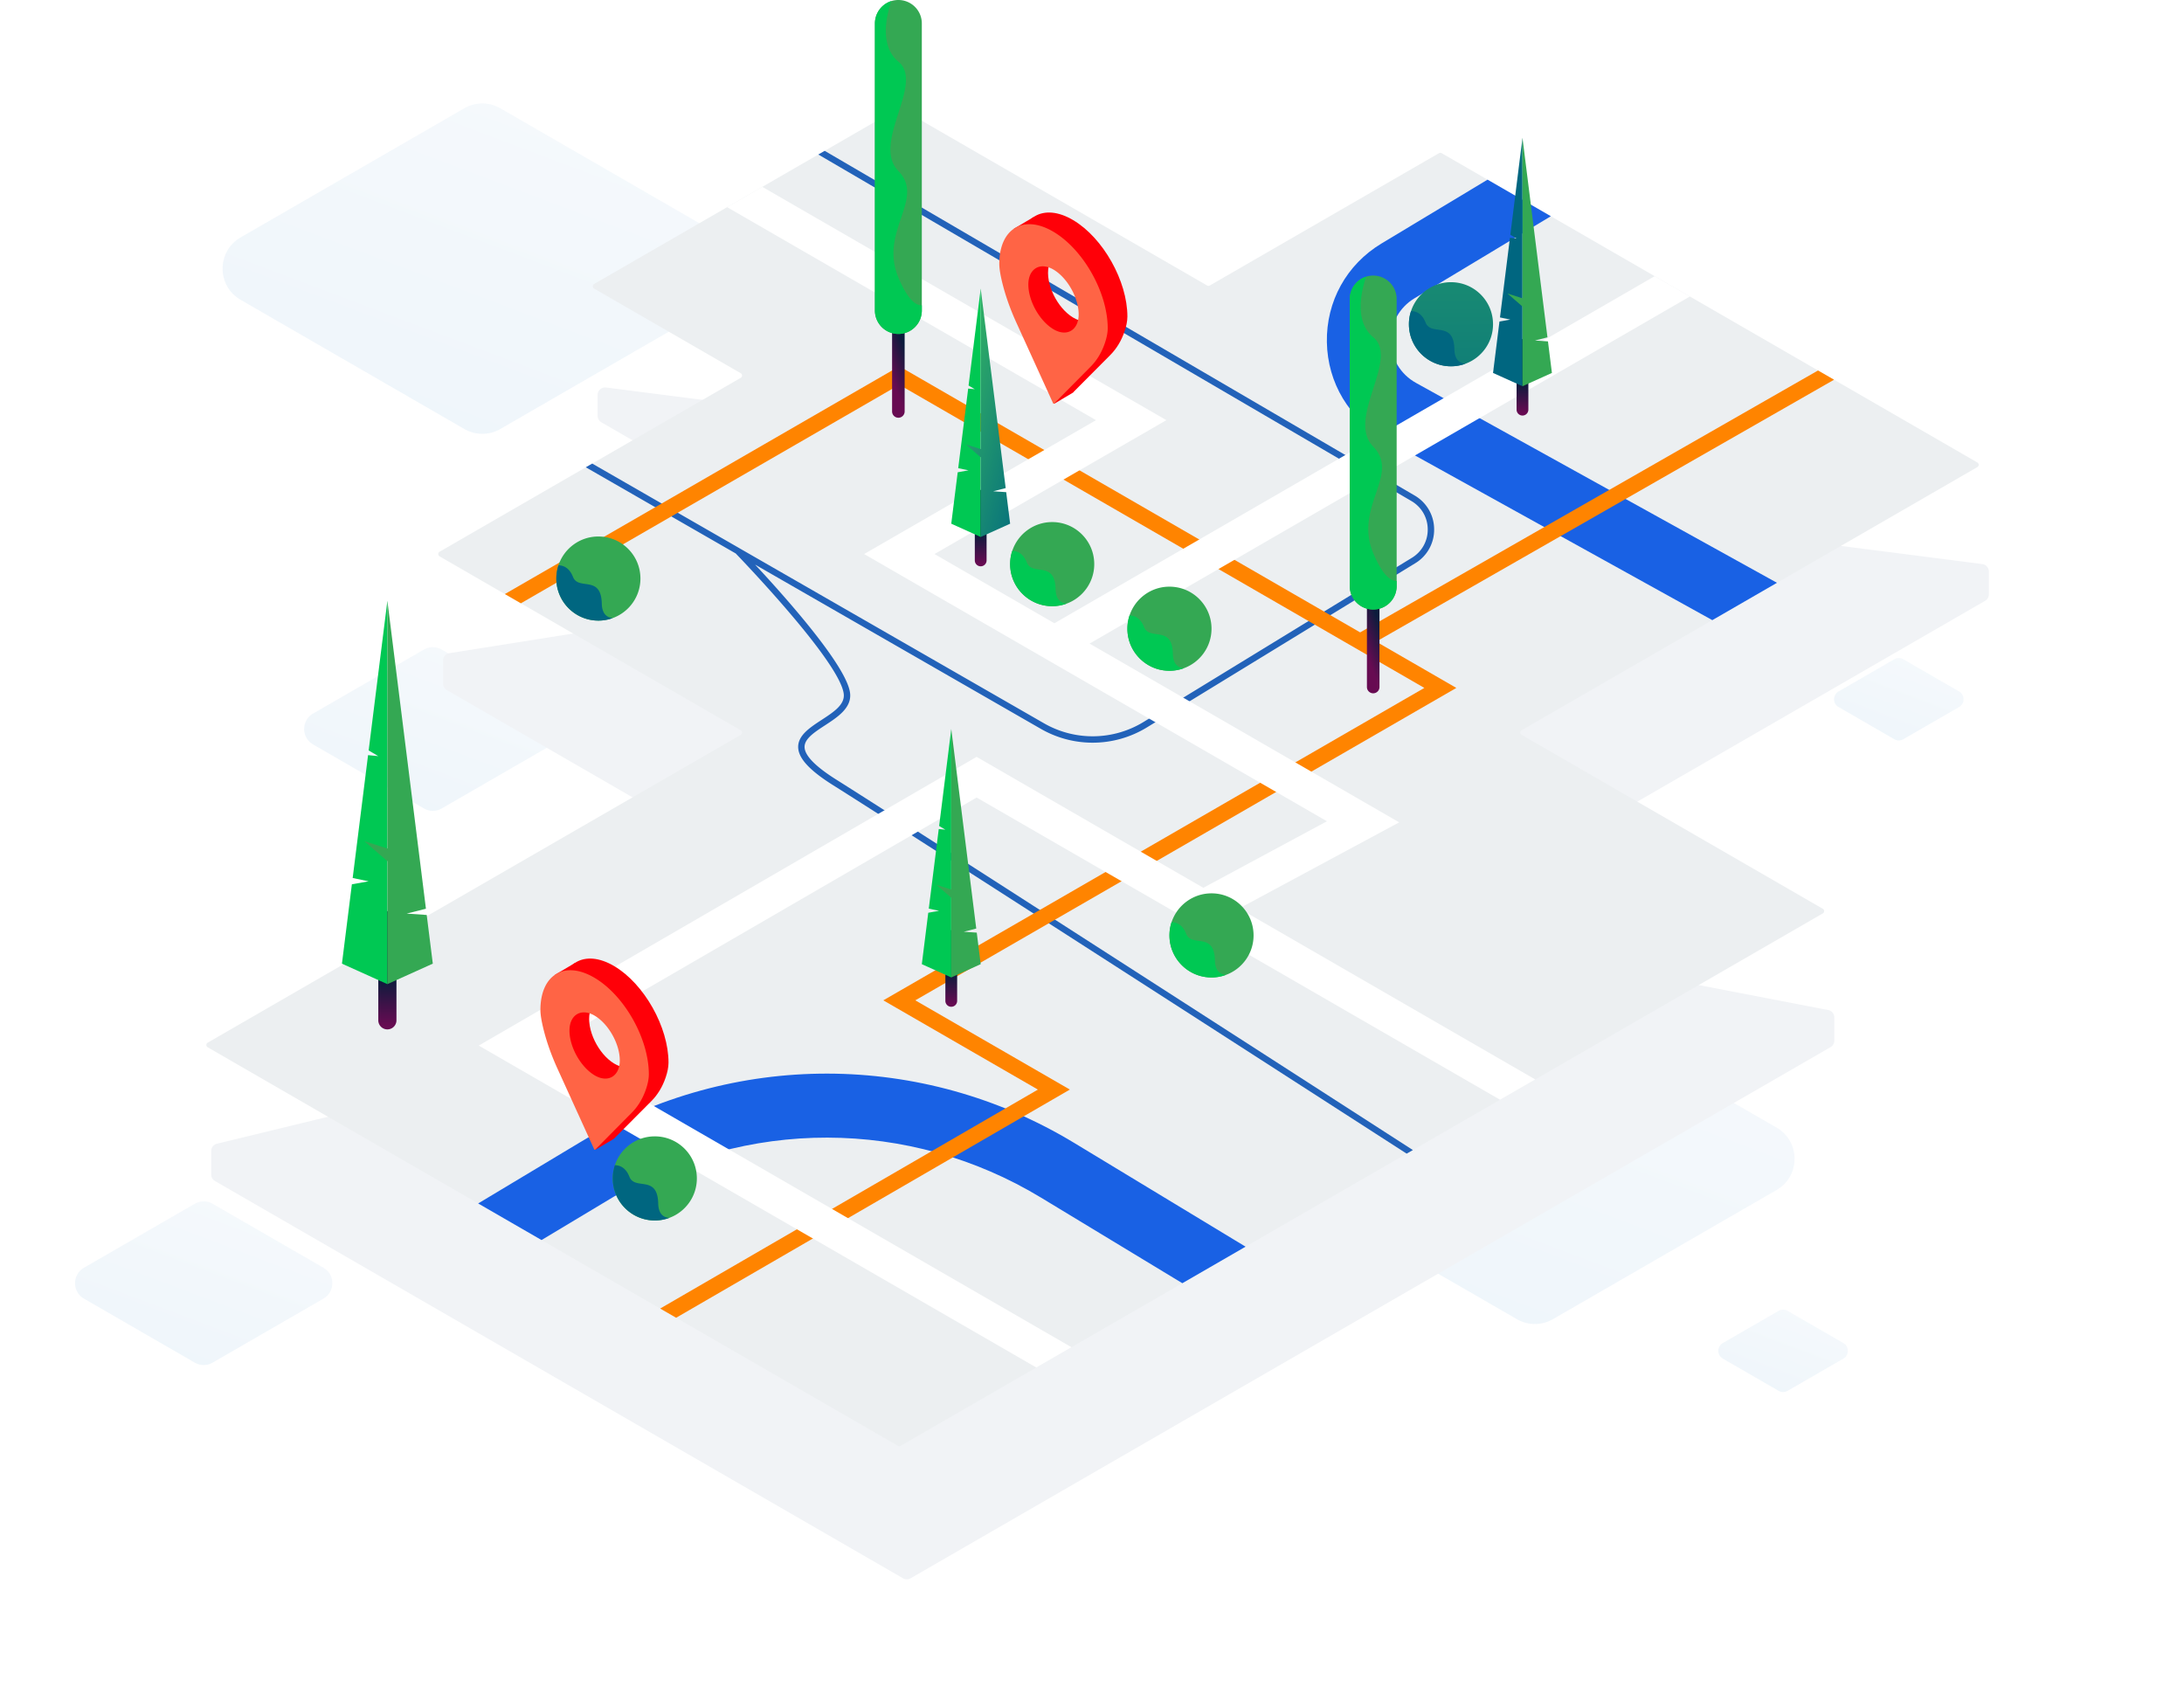 <svg width="582" height="448" fill="none" xmlns="http://www.w3.org/2000/svg"><path opacity=".15" d="m459.107 357.862 14.861-8.58a2.4 2.4 0 0 1 2.396 0l14.86 8.58c1.597.922 1.597 3.227 0 4.149l-14.86 8.581a2.396 2.396 0 0 1-2.396 0l-14.861-8.581c-1.597-.922-1.597-3.227 0-4.149Z" fill="url(#a)"/><path opacity=".15" d="m22.38 337.79 29.522-17.043a4.76 4.76 0 0 1 4.759 0l29.52 17.043c3.172 1.832 3.173 6.411 0 8.243l-29.52 17.046a4.76 4.76 0 0 1-4.76 0L22.38 346.033c-3.172-1.832-3.172-6.411 0-8.243Z" fill="url(#b)"/><path opacity=".15" d="m83.433 190.124 29.522-17.043a4.76 4.76 0 0 1 4.759 0l29.52 17.043c3.173 1.832 3.173 6.411.001 8.243l-29.52 17.046a4.757 4.757 0 0 1-4.76 0l-29.522-17.046c-3.173-1.831-3.173-6.411 0-8.243Z" fill="url(#c)"/><path opacity=".15" d="m489.944 184.241 14.862-8.58a2.399 2.399 0 0 1 2.395 0l14.86 8.58c1.597.922 1.597 3.227 0 4.149l-14.86 8.581a2.396 2.396 0 0 1-2.396 0l-14.861-8.581c-1.597-.922-1.597-3.227 0-4.149Z" fill="url(#d)"/><path opacity=".15" d="m344.629 300.448 59.594-34.404a9.606 9.606 0 0 1 9.606 0l59.59 34.404c6.404 3.697 6.404 12.94 0 16.638l-59.589 34.41a9.607 9.607 0 0 1-9.608 0l-59.594-34.409c-6.404-3.698-6.404-12.942.001-16.639Z" fill="url(#e)"/><path opacity=".15" d="m64.13 63.255 59.594-34.404a9.607 9.607 0 0 1 9.606 0l59.589 34.404c6.404 3.697 6.405 12.94.001 16.639l-59.59 34.409a9.605 9.605 0 0 1-9.607 0l-59.594-34.41c-6.405-3.697-6.404-12.941 0-16.638Z" fill="url(#f)"/><g filter="url(#g)"><path d="M527 133.411c.619-.357 1-1.017 1-1.732v-6.075a1.999 1.999 0 0 0-1.745-1.983l-52.048-6.678a1.992 1.992 0 0 1-.746-.251l-23.14-13.36-9.376-5.412-56.119-32.402a2 2 0 0 0-2 0l-55.681 32.146a2 2 0 0 1-1.255.251l-10.565-1.356a2.005 2.005 0 0 1-.746-.251l-73.928-42.69a2 2 0 0 0-2 0l-35.508 20.503-9.376 5.413-1.443.833a2 2 0 0 1-1.255.251l-31.556-4.048a2 2 0 0 0-2.255 1.984v5.561a2 2 0 0 0 1.001 1.733l38.147 22.021a2.001 2.001 0 0 1 .542 3.007l-22.265 26.939a2.004 2.004 0 0 1-1.228.702l-55.698 8.842a2 2 0 0 0-1.686 1.975v6.127c0 .715.381 1.375 1 1.732l78.835 45.523a2 2 0 0 1 .241 3.3l-68.835 54.515a1.997 1.997 0 0 1-.77.375l-70.733 17.158a2 2 0 0 0-1.528 1.944v6.262a2 2 0 0 0 1 1.732l183.37 105.864a2.001 2.001 0 0 0 2 0l245.161-141.537c.619-.357 1-1.017 1-1.732v-6.184a2 2 0 0 0-1.621-1.963l-60.89-11.747a2 2 0 0 1-1.241-.79l-17.339-23.937a2 2 0 0 1 .62-2.906L527 133.411Z" fill="#F1F3F6"/></g><path d="m452.919 223.193 10.272 5.931 4.031 2.326 18.527 10.699a.708.708 0 0 1 0 1.227l-76.633 44.248-9.377 5.404-23.227 13.408-1.662.955-42.927 24.788-16.84 9.732a.019.019 0 0 1-.008.002.03.03 0 0 0-.008.002l-29.54 17.055-9.368 5.403-36.153 20.876a.712.712 0 0 1-.709 0l-59.118-34.13-4.253-2.455-31.615-18.25-16.886-9.751-72.082-41.614a.708.708 0 0 1 0-1.227l7.552-4.36 4.161-2.403 70.731-40.835 4.729-2.731 4.523-2.61 1.037-.599 2.968-1.714 4.079-2.355 42.269-24.403a.708.708 0 0 0 0-1.227l-58.588-33.832-4.27-2.463-17.401-10.05a.709.709 0 0 1 0-1.227l19.535-11.279 4.661-2.692 14.779-8.533 1.701-.986c.002-.002.005-.002.008-.002a.011.011 0 0 0 .008-.003l2.732-1.574 1.68-.972 35.155-20.296a.708.708 0 0 0 0-1.227l-39.071-22.555a.709.709 0 0 1 0-1.227l11.003-6.353 2.606-1.505 2.718-1.569 2.943-1.699 16.176-9.34 9.376-5.413 8.428-4.867 3.379-1.95 3.118-1.8 1.697-.981 19.532-11.277a.71.71 0 0 1 .709 0l47.042 27.163 4.377 2.528 1.786 1.03 2.523 1.458 25.551 14.754.396.23c.219.126.49.126.709 0l1.725-.997 44.102-25.46 3.968-2.291 11.287-6.515a.708.708 0 0 1 .708 0l12.227 7.057 16.869 9.743 2.929 1.692 3.073 1.774 21.667 12.508L450.321 79l34.156 19.716 4.27 2.463 11.119 6.42 2.937 1.696 24.134 13.936a.708.708 0 0 1 0 1.227l-53.405 30.831-17.227 9.948-50.823 29.339a.709.709 0 0 0 0 1.227l44.572 25.736 2.865 1.654Z" fill="#ECEFF1"/><path d="M376.964 132.019 219.765 40.19l-1.696.98 158.034 92.324c2.702 1.577 4.339 4.389 4.364 7.518a8.752 8.752 0 0 1-4.211 7.612l-71.516 43.744a26 26 0 0 1-26.526.359l-81.14-46.635a.82.82 0 0 0-.11-.068l-39.142-22.503h-.009l-1.705.988 39.952 22.964.009.008c1.747 1.816 27.668 28.794 28.768 37.361.375 2.889-2.676 4.884-5.907 6.989-3.078 2.012-6.257 4.092-6.231 7.22.026 2.958 2.975 6.18 9.283 10.152 17.116 10.758 111.221 71.355 152.868 98.188l1.663-.955c-41.273-26.594-136.401-87.856-153.619-98.681-5.617-3.529-8.473-6.462-8.49-8.721-.017-2.199 2.642-3.938 5.464-5.779 3.359-2.191 7.169-4.679 6.657-8.634-.937-7.297-17.474-25.786-25.307-34.182l76.144 43.762a27.67 27.67 0 0 0 13.809 3.691 27.725 27.725 0 0 0 14.465-4.074l71.508-43.745a10.413 10.413 0 0 0 5.029-9.078 10.433 10.433 0 0 0-5.209-8.976Z" fill="url(#h)"/><path d="m331.923 332.179-16.844 9.734h-.008l-37.651-22.801c-35.093-21.242-78.744-21.328-113.922-.213l-19.188 11.515-16.886-9.752 27.302-16.383c40.609-24.37 91.011-24.276 131.525.248l45.672 27.652Z" fill="url(#i)"/><path d="m473.532 155.289-17.227 9.948-87.226-48.306c-9.504-5.259-15.292-14.891-15.488-25.75-.196-10.869 5.242-20.697 14.551-26.297l28.265-17.014 16.869 9.743-36.346 21.872c-4.024 2.43-6.385 6.683-6.3 11.388.086 4.705 2.592 8.865 6.709 11.15l96.193 53.266Z" fill="url(#j)"/><path d="m388.087 183.299-144.174 83.245 41.188 23.773-104.922 60.802-4.253-2.455 100.659-58.338-41.196-23.782 144.174-83.245-139.912-80.773-100.847 58.227-4.27-2.463 105.117-60.691 122.805 70.903 122.02-69.786 4.271 2.463-122.021 69.786 21.361 12.334Z" fill="url(#k)"/><path d="m330.209 242.063 78.907 45.561-9.376 5.404-139.487-80.526-113.956 66.078 139.23 80.39-9.368 5.404-148.581-85.777 132.667-76.929 60.418 34.889 32.945-17.73-123.334-71.201 61.791-35.672-98.299-56.753 9.377-5.413 107.675 62.166-61.791 35.672 31.948 18.446 159.969-92.485L450.321 79l-159.97 92.485 82.504 47.632-42.646 22.946Z" fill="#fff"/><path d="M103.229 274.285a2.42 2.42 0 0 0 2.42-2.421v-26.659a2.42 2.42 0 1 0-4.841 0v26.659a2.421 2.421 0 0 0 2.421 2.421Z" fill="url(#l)"/><path d="m91.123 256.768 12.107 5.46V160.084l-4.991 39.87 2.568 1.52-2.725-.266-4.1 32.738 4.249.881-4.461.797-2.647 21.144Z" fill="#00C853"/><path d="m97.07 224.118 6.159 1.968.001.003v-66.005l10.274 82.05-5.141 1.299 5.349.364 1.622 12.971-12.104 5.46v-32.761l-6.16-5.349Z" fill="#34A853"/><path d="M405.714 110.722c.866 0 1.569-.702 1.569-1.569V91.876a1.569 1.569 0 0 0-3.137 0v17.277c0 .867.702 1.569 1.568 1.569Z" fill="url(#m)"/><path d="m397.869 99.37 7.846 3.538V36.713L402.48 62.55l1.664.985-1.766-.172-2.657 21.216 2.754.57-2.891.517-1.715 13.703Z" fill="url(#n)"/><path d="m401.723 78.211 3.991 1.275.001.002V36.713l6.658 53.173-3.331.842 3.466.236 1.051 8.406-7.844 3.538V81.677l-3.992-3.466Z" fill="#34A853"/><path d="M261.34 150.894a1.57 1.57 0 0 0 1.569-1.569v-17.277a1.57 1.57 0 0 0-3.138 0v17.277a1.57 1.57 0 0 0 1.569 1.569Z" fill="url(#o)"/><path d="m253.495 139.541 7.847 3.539V76.885l-3.235 25.838 1.664.984-1.766-.172-2.657 21.217 2.754.57-2.891.517-1.716 13.702Z" fill="#00C853"/><path d="m257.348 118.382 3.992 1.276.001.002V76.885l6.658 53.173-3.332.842 3.467.236 1.051 8.405-7.844 3.539v-21.231l-3.993-3.467Z" fill="url(#p)"/><path d="M239.401 111.305a1.673 1.673 0 0 1-1.674-1.673V78.558a1.673 1.673 0 1 1 3.347 0v31.074c0 .924-.749 1.673-1.673 1.673Z" fill="url(#q)"/><path fill-rule="evenodd" clip-rule="evenodd" d="M286.719 85.012c-4.278-1.999-7.851-8.353-7.398-13.157.305-3.225 3.061-4.858 5.933-3.516 4.277 1.998 7.85 8.353 7.397 13.156-.304 3.225-3.06 4.859-5.932 3.517Zm-.732-26.358c-7.979-4.73-14.446-.896-14.446 8.564 0 1.284.296 3.442.723 5.217.863 3.585 1.947 7.13 3.571 10.697l10.079 21.478 9.975-10.029c1.626-1.64 2.932-3.74 3.795-6.302.428-1.268.748-2.648.748-3.932 0-9.46-6.468-20.963-14.445-25.693Z" fill="#FF0008"/><path fill-rule="evenodd" clip-rule="evenodd" d="m285.83 104.675-4.802 2.847c-.128.076-.289-.019-.289-.172v-4.284l.017-.03 5.176-3.07.052.03v4.405a.32.32 0 0 1-.154.274ZM275.472 62.46l-5.245 3.11v-4.648l5.245-3.11v4.648Z" fill="#FF0008"/><path fill-rule="evenodd" clip-rule="evenodd" d="M280.692 87.705c-3.663-2.203-6.628-7.476-6.654-11.836-.026-4.283 3.153-6.168 6.753-4.003 3.663 2.203 6.628 7.476 6.654 11.835.026 4.284-3.153 6.169-6.753 4.004Zm.05-25.941c-7.979-4.73-14.446-.896-14.446 8.564 0 1.285.321 3.044.748 4.82.864 3.585 2.169 7.232 3.793 10.799l9.787 21.493a.19.19 0 0 0 .31.057l9.711-9.806c1.625-1.64 2.931-3.74 3.794-6.301.428-1.268.748-2.648.748-3.933 0-9.46-6.467-20.963-14.445-25.693Z" fill="#FF6445"/><path fill-rule="evenodd" clip-rule="evenodd" d="M164.435 283.799c-4.277-1.999-7.85-8.354-7.397-13.157.304-3.225 3.06-4.859 5.932-3.517 4.277 1.998 7.851 8.354 7.397 13.156-.304 3.225-3.06 4.859-5.932 3.518Zm-.732-26.359c-7.979-4.73-14.446-.896-14.446 8.564 0 1.285.296 3.442.724 5.217.863 3.585 1.946 7.13 3.57 10.698l10.079 21.477 9.976-10.028c1.625-1.641 2.931-3.74 3.794-6.302.428-1.269.748-2.648.748-3.933 0-9.46-6.467-20.963-14.445-25.693Z" fill="#FF0008"/><path fill-rule="evenodd" clip-rule="evenodd" d="m163.547 303.461-4.802 2.847c-.128.077-.289-.019-.289-.171v-4.285l.017-.03 5.176-3.069.052.03v4.404a.317.317 0 0 1-.154.274Zm-10.359-42.215-5.245 3.11v-4.648l5.245-3.109v4.647Z" fill="#FF0008"/><path fill-rule="evenodd" clip-rule="evenodd" d="M158.409 286.491c-3.663-2.203-6.628-7.476-6.654-11.835-.026-4.284 3.153-6.168 6.753-4.004 3.663 2.204 6.628 7.477 6.654 11.836.026 4.283-3.153 6.168-6.753 4.003Zm.049-25.941c-7.978-4.73-14.445-.895-14.445 8.564 0 1.285.32 3.045.748 4.82.863 3.585 2.169 7.232 3.793 10.799l9.787 21.493a.19.19 0 0 0 .31.057l9.711-9.805c1.625-1.641 2.93-3.74 3.794-6.302.428-1.268.748-2.648.748-3.933 0-9.459-6.467-20.962-14.446-25.693Z" fill="#FF6445"/><path d="M245.65 6.248v76.598a6.25 6.25 0 0 1-12.498 0V6.248a6.248 6.248 0 0 1 10.667-4.418 6.216 6.216 0 0 1 1.831 4.418Z" fill="#34A853"/><path d="M245.65 81.358v1.487a6.25 6.25 0 0 1-12.498 0V6.248A6.248 6.248 0 0 1 237.511.29c-1.43 4.295-3.063 12.035 1.889 16.122 7.086 5.85-7.273 21.671 0 29.15 7.272 7.48-5.199 15.992 0 28.372 2.511 5.979 4.681 7.475 6.25 7.424Z" fill="#00C853"/><path d="M365.936 184.732a1.673 1.673 0 0 1-1.674-1.673v-31.074a1.673 1.673 0 0 1 3.347 0v31.074c0 .924-.749 1.673-1.673 1.673Z" fill="url(#r)"/><path d="M372.185 79.675v76.598a6.25 6.25 0 0 1-12.498 0V79.675a6.248 6.248 0 0 1 10.667-4.417 6.216 6.216 0 0 1 1.831 4.417Z" fill="#34A853"/><path d="M372.185 154.786v1.487a6.25 6.25 0 0 1-12.498 0V79.675a6.248 6.248 0 0 1 4.359-5.957c-1.43 4.294-3.063 12.034 1.889 16.122 7.087 5.85-7.272 21.671 0 29.15 7.272 7.479-5.199 15.992 0 28.371 2.512 5.979 4.681 7.475 6.25 7.425Z" fill="#00C853"/><path d="M291.599 150.309c0 4.845-3.075 8.969-7.377 10.533a11.108 11.108 0 0 1-3.831.675c-6.188 0-11.206-5.018-11.206-11.207 0-1.229.196-2.411.565-3.513 1.471-4.464 5.681-7.689 10.641-7.689 6.19 0 11.208 5.012 11.208 11.201Z" fill="#34A853"/><path d="M284.222 160.841a11.084 11.084 0 0 1-3.831.675c-6.188 0-11.206-5.018-11.206-11.207 0-1.228.196-2.411.565-3.512.934-.012 2.803.329 3.87 3.063 1.465 3.749 7.498-.652 7.683 7.14.064 2.694 1.315 3.691 2.919 3.841Z" fill="#00C853"/><path d="M322.847 167.519c0 4.845-3.074 8.969-7.377 10.533a11.106 11.106 0 0 1-3.83.675c-6.189 0-11.207-5.018-11.207-11.207 0-1.229.196-2.411.565-3.513 1.471-4.464 5.682-7.689 10.642-7.689 6.189 0 11.207 5.012 11.207 11.201Z" fill="#34A853"/><path d="M315.47 178.052a11.106 11.106 0 0 1-3.83.675c-6.189 0-11.207-5.018-11.207-11.207 0-1.229.196-2.411.565-3.513.934-.011 2.803.329 3.871 3.063 1.465 3.749 7.498-.652 7.682 7.141.064 2.693 1.316 3.691 2.919 3.841Z" fill="#00C853"/><path d="M334.054 249.236c0 4.845-3.074 8.969-7.377 10.532a11.083 11.083 0 0 1-3.83.675c-6.189 0-11.207-5.018-11.207-11.207 0-1.228.196-2.411.565-3.512 1.471-4.465 5.682-7.689 10.642-7.689 6.189-.001 11.207 5.011 11.207 11.201Z" fill="#34A853"/><path d="M326.677 259.768a11.106 11.106 0 0 1-3.83.675c-6.189 0-11.207-5.018-11.207-11.207 0-1.229.196-2.411.565-3.513.935-.012 2.803.329 3.871 3.063 1.465 3.749 7.498-.652 7.682 7.141.064 2.693 1.316 3.691 2.919 3.841Z" fill="#00C853"/><path d="M170.663 154.153c0 4.845-3.074 8.969-7.377 10.533a11.106 11.106 0 0 1-3.83.675c-6.189 0-11.207-5.018-11.207-11.207 0-1.229.196-2.411.565-3.513 1.471-4.464 5.681-7.689 10.642-7.689 6.189 0 11.207 5.012 11.207 11.201Z" fill="#34A853"/><path d="M163.286 164.686a11.106 11.106 0 0 1-3.83.675c-6.189 0-11.207-5.018-11.207-11.207 0-1.229.196-2.411.565-3.513.934-.012 2.803.329 3.871 3.063 1.465 3.749 7.498-.652 7.682 7.141.064 2.693 1.316 3.691 2.919 3.841Z" fill="url(#s)"/><path d="M397.869 86.392c0 4.845-3.075 8.97-7.377 10.532a11.093 11.093 0 0 1-3.831.675c-6.188 0-11.206-5.018-11.206-11.207 0-1.228.196-2.41.565-3.512 1.471-4.465 5.681-7.689 10.641-7.689 6.189 0 11.208 5.012 11.208 11.201Z" fill="url(#t)"/><path d="M390.492 96.924a11.093 11.093 0 0 1-3.831.675c-6.188 0-11.206-5.018-11.206-11.207 0-1.228.196-2.41.565-3.512.934-.012 2.803.329 3.87 3.063 1.465 3.749 7.498-.652 7.683 7.14.063 2.693 1.315 3.692 2.919 3.841Z" fill="url(#u)"/><path d="M185.7 313.988c0 4.845-3.074 8.969-7.377 10.532a11.083 11.083 0 0 1-3.83.675c-6.189 0-11.207-5.018-11.207-11.207 0-1.228.196-2.411.565-3.512 1.471-4.465 5.682-7.689 10.642-7.689 6.189-.001 11.207 5.012 11.207 11.201Z" fill="#34A853"/><path d="M178.323 324.52a11.106 11.106 0 0 1-3.83.675c-6.189 0-11.207-5.018-11.207-11.207 0-1.229.196-2.411.565-3.513.935-.011 2.803.329 3.871 3.063 1.465 3.749 7.498-.652 7.682 7.141.064 2.693 1.316 3.691 2.919 3.841Z" fill="url(#v)"/><path d="M253.495 268.256c.867 0 1.569-.702 1.569-1.568v-17.277a1.568 1.568 0 1 0-3.137 0v17.277a1.567 1.567 0 0 0 1.568 1.568Z" fill="url(#w)"/><path d="m245.65 256.904 7.846 3.539v-66.196l-3.234 25.838 1.664.985-1.766-.172-2.657 21.216 2.754.571-2.892.517-1.715 13.702Z" fill="#00C853"/><path d="m249.503 235.745 3.992 1.275.001.002v-42.775l6.658 53.174-3.332.842 3.467.236 1.051 8.405-7.844 3.539v-21.232l-3.993-3.466Z" fill="#34A853"/><defs><linearGradient id="a" x1="471.789" y1="310.736" x2="451.065" y2="365.621" gradientUnits="userSpaceOnUse"><stop stop-color="#F6F6F6"/><stop offset="1" stop-color="#8EBCE0"/></linearGradient><linearGradient id="b" x1="47.572" y1="244.172" x2="6.404" y2="353.205" gradientUnits="userSpaceOnUse"><stop stop-color="#F6F6F6"/><stop offset="1" stop-color="#8EBCE0"/></linearGradient><linearGradient id="c" x1="108.625" y1="96.506" x2="67.457" y2="205.539" gradientUnits="userSpaceOnUse"><stop stop-color="#F6F6F6"/><stop offset="1" stop-color="#8EBCE0"/></linearGradient><linearGradient id="d" x1="502.626" y1="137.115" x2="481.902" y2="192" gradientUnits="userSpaceOnUse"><stop stop-color="#F6F6F6"/><stop offset="1" stop-color="#8EBCE0"/></linearGradient><linearGradient id="e" x1="395.483" y1="111.468" x2="312.379" y2="331.564" gradientUnits="userSpaceOnUse"><stop stop-color="#F6F6F6"/><stop offset="1" stop-color="#8EBCE0"/></linearGradient><linearGradient id="f" x1="114.983" y1="-125.724" x2="31.88" y2="94.371" gradientUnits="userSpaceOnUse"><stop stop-color="#F6F6F6"/><stop offset="1" stop-color="#8EBCE0"/></linearGradient><linearGradient id="h" x1="266.337" y1="-44.771" x2="266.337" y2="-38.144" gradientUnits="userSpaceOnUse"><stop stop-color="#1961E4"/><stop offset="1" stop-color="#2262B9"/></linearGradient><linearGradient id="i" x1="154.163" y1="411.669" x2="154.405" y2="456.296" gradientUnits="userSpaceOnUse"><stop stop-color="#1961E4"/><stop offset="1" stop-color="#4781E9"/></linearGradient><linearGradient id="j" x1="377.405" y1="210.115" x2="385.174" y2="296.121" gradientUnits="userSpaceOnUse"><stop stop-color="#1961E4"/><stop offset="1" stop-color="#2262B9"/></linearGradient><linearGradient id="k" x1="375.402" y1="342.641" x2="393.205" y2="392.375" gradientUnits="userSpaceOnUse"><stop stop-color="#FF8400"/><stop offset="1" stop-color="#FF717A"/></linearGradient><linearGradient id="l" x1="104.19" y1="273.186" x2="104.19" y2="260.669" gradientUnits="userSpaceOnUse"><stop stop-color="#670B52"/><stop offset="1" stop-color="#0A1C3C"/></linearGradient><linearGradient id="m" x1="406.337" y1="110.01" x2="406.337" y2="101.898" gradientUnits="userSpaceOnUse"><stop stop-color="#670B52"/><stop offset="1" stop-color="#0A1C3C"/></linearGradient><linearGradient id="n" x1="408.083" y1="21.795" x2="402.284" y2="22.501" gradientUnits="userSpaceOnUse"><stop stop-color="#2FAC66"/><stop offset="1" stop-color="#006680"/></linearGradient><linearGradient id="o" x1="261.963" y1="150.182" x2="261.963" y2="142.07" gradientUnits="userSpaceOnUse"><stop stop-color="#670B52"/><stop offset="1" stop-color="#0A1C3C"/></linearGradient><linearGradient id="p" x1="252.167" y1="117.255" x2="279.291" y2="124.521" gradientUnits="userSpaceOnUse"><stop stop-color="#2FAC66"/><stop offset="1" stop-color="#006680"/></linearGradient><linearGradient id="q" x1="239.946" y1="106.971" x2="245.903" y2="104.661" gradientUnits="userSpaceOnUse"><stop stop-color="#670B52"/><stop offset="1" stop-color="#0A1C3C"/></linearGradient><linearGradient id="r" x1="366.481" y1="180.398" x2="372.438" y2="178.089" gradientUnits="userSpaceOnUse"><stop stop-color="#670B52"/><stop offset="1" stop-color="#0A1C3C"/></linearGradient><linearGradient id="s" x1="151.625" y1="105.218" x2="151.625" y2="113.328" gradientUnits="userSpaceOnUse"><stop stop-color="#2FAC66"/><stop offset="1" stop-color="#006680"/></linearGradient><linearGradient id="t" x1="314.116" y1="5.897" x2="315.197" y2="149.73" gradientUnits="userSpaceOnUse"><stop stop-color="#2FAC66"/><stop offset="1" stop-color="#006680"/></linearGradient><linearGradient id="u" x1="378.83" y1="37.456" x2="378.83" y2="45.567" gradientUnits="userSpaceOnUse"><stop stop-color="#2FAC66"/><stop offset="1" stop-color="#006680"/></linearGradient><linearGradient id="v" x1="166.662" y1="265.052" x2="166.662" y2="273.163" gradientUnits="userSpaceOnUse"><stop stop-color="#2FAC66"/><stop offset="1" stop-color="#006680"/></linearGradient><linearGradient id="w" x1="254.118" y1="267.544" x2="254.118" y2="259.432" gradientUnits="userSpaceOnUse"><stop stop-color="#670B52"/><stop offset="1" stop-color="#0A1C3C"/></linearGradient><filter id="g" x=".807" y="24.557" width="580.667" height="423.051" filterUnits="userSpaceOnUse" color-interpolation-filters="sRGB"><feFlood flood-opacity="0" result="BackgroundImageFix"/><feColorMatrix in="SourceAlpha" values="0 0 0 0 0 0 0 0 0 0 0 0 0 0 0 0 0 0 127 0" result="hardAlpha"/><feOffset dx="12.34" dy="12.34"/><feGaussianBlur stdDeviation="20.567"/><feComposite in2="hardAlpha" operator="out"/><feColorMatrix values="0 0 0 0 0 0 0 0 0 0 0 0 0 0 0 0 0 0 0.08 0"/><feBlend in2="BackgroundImageFix" result="effect1_dropShadow_228_1850"/><feColorMatrix in="SourceAlpha" values="0 0 0 0 0 0 0 0 0 0 0 0 0 0 0 0 0 0 127 0" result="hardAlpha"/><feOffset dx="-12.34" dy="12.34"/><feGaussianBlur stdDeviation="20.567"/><feComposite in2="hardAlpha" operator="out"/><feColorMatrix values="0 0 0 0 0.741 0 0 0 0 0.741 0 0 0 0 0.741 0 0 0 0.08 0"/><feBlend in2="effect1_dropShadow_228_1850" result="effect2_dropShadow_228_1850"/><feBlend in="SourceGraphic" in2="effect2_dropShadow_228_1850" result="shape"/><feColorMatrix in="SourceAlpha" values="0 0 0 0 0 0 0 0 0 0 0 0 0 0 0 0 0 0 127 0" result="hardAlpha"/><feMorphology radius="2.834" in="SourceAlpha" result="effect3_innerShadow_228_1850"/><feOffset dx="2" dy="2"/><feGaussianBlur stdDeviation="6"/><feComposite in2="hardAlpha" operator="arithmetic" k2="-1" k3="1"/><feColorMatrix values="0 0 0 0 0 0 0 0 0 0 0 0 0 0 0 0 0 0 0.16 0"/><feBlend in2="shape" result="effect3_innerShadow_228_1850"/></filter></defs></svg>